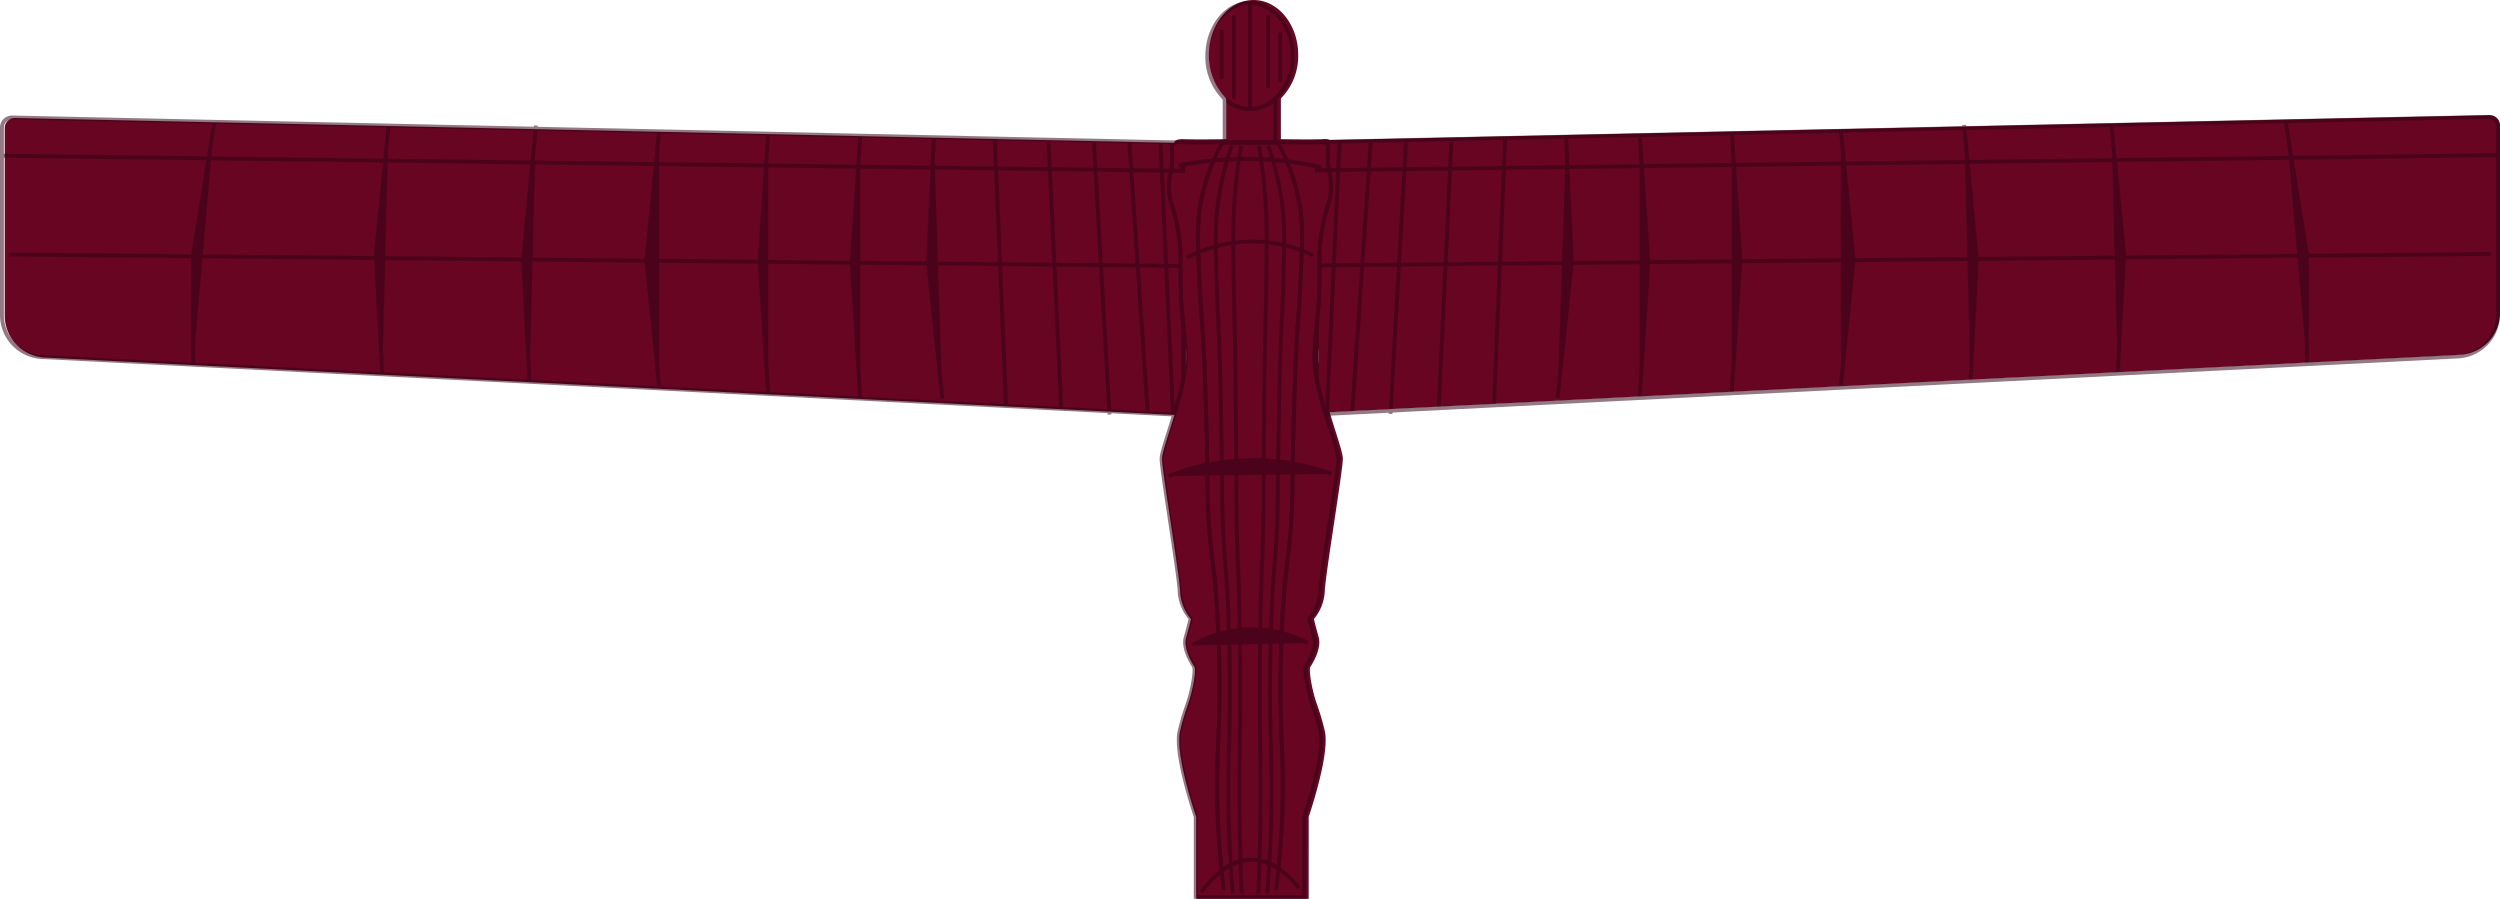 <svg xmlns="http://www.w3.org/2000/svg" width="661.039" height="237.68" viewBox="0 0 661.039 237.68">
  <g id="Group_114" data-name="Group 114" transform="translate(-579.81 -600.513)">
    <g id="Group_30" data-name="Group 30" transform="translate(581.059 600.513)">
      <g id="Group_29" data-name="Group 29">
        <path id="Path_145" data-name="Path 145" d="M3738.059,6440.873v49.561a11.14,11.14,0,0,1-10.574,11.126l-39.982,2.029-50,2.539-38.943,1.979-63.1,3.2-24.355,1.237-38.545,1.959-14.606.741-12.7.645-10.159.516-6.707.34a2.341,2.341,0,0,1-.338-.021c-.879-2.934-1.74-6.072-2.318-9.041v-14.87c.291-2.731.5-4.646.663-9.653.081-2.52.075-4.269.063-5.688a42.966,42.966,0,0,1,.732-9.726c1.2-7.176,3.19-8.106,1.862-14.749-.048-.242-.09-.479-.127-.707-1.015-6.05,1.311-7.526-2.53-7.4-.213.007-.434.014-.663.019v-.061l6-.128,43.813-.938,16.1-.345,19.463-.419,24.355-.522,28.84-.617,32.653-.7,38.859-.835,46.066-.987,53.523-1.147A2.663,2.663,0,0,1,3738.059,6440.873Z" transform="translate(-3078.27 -6407.753)" fill="#680522"/>
        <path id="Path_146" data-name="Path 146" d="M3432.9,6493.318v14.868c-.589,3.021-1.47,6.222-2.367,9.2a2.59,2.59,0,0,1-.29.015l-6.708-.34-10.159-.516-12.7-.645-14.606-.743-38.547-1.958-24.354-1.238-63.1-3.205-38.941-1.977-50-2.542-39.982-2.03a11.138,11.138,0,0,1-10.575-11.124v-49.563a2.664,2.664,0,0,1,2.656-2.657l53.524,1.149,46.066.987,38.859.832,32.653.7,53.194,1.14,19.464.418,16.1.346,43.813.938,3.974.084c-1.866.367-.279,2.242-1.193,7.486-.031.181-.067.366-.1.554-1.328,6.643.665,7.573,1.862,14.75a43.434,43.434,0,0,1,.733,9.877c-.012,1.392-.014,3.105.063,5.536C3432.4,6488.671,3432.612,6490.585,3432.9,6493.318Z" transform="translate(-3120.57 -6407.662)" fill="#680522"/>
        <g id="Group_18" data-name="Group 18" transform="translate(308.707 36.798)">
          <path id="Path_147" data-name="Path 147" d="M3430.794,6451.68v-1.067c-2.38-.5-5.034-.963-7.934-1.311q-1.79-.217-3.7-.368-1.52-.119-3.119-.19c-.851-.035-1.72-.06-2.6-.073q-1.645-.023-3.223.011t-3.088.122q-1.882.1-3.65.277c-2.936.283-5.623.687-8.027,1.14v1.612l-3.215-.042c.914-5.244-.673-7.12,1.193-7.487a6.239,6.239,0,0,1,1.36-.065c3.985.134,10.9-.008,10.9-.008h.731v.142h13.418v-.142h.731s6.192.125,10.234.026c.228,0,.448-.011.661-.019,3.841-.127,1.517,1.348,2.53,7.4Z" transform="translate(-3391.62 -6443.716)" fill="#680522"/>
          <path id="Path_148" data-name="Path 148" d="M3396.035,6452.416l-4.341-.056.1-.6a20.684,20.684,0,0,0,.253-5.024c-.073-1.446-.131-2.588,1.347-2.878a6.616,6.616,0,0,1,1.478-.074c3.925.131,10.8-.008,10.868-.009H3407v.141h12.391v-.141h1.245c.072,0,6.236.125,10.221.026q.342-.007.658-.017a3.189,3.189,0,0,1,2.408.527c.512.52.474,1.279.416,2.425a20.807,20.807,0,0,0,.23,4.875l.1.591-4.313.057v-1.169c-2.467-.509-4.983-.919-7.481-1.219-1.214-.146-2.452-.269-3.682-.365-1.024-.08-2.067-.144-3.1-.189-.84-.035-1.711-.059-2.588-.073-1.066-.015-2.144-.012-3.2.011-1,.021-2.035.062-3.07.122-1.227.066-2.448.159-3.63.275-2.54.245-5.083.6-7.562,1.056Zm-3.129-1.069,2.1.028v-1.517l.419-.079c2.643-.5,5.358-.885,8.073-1.146,1.2-.117,2.431-.211,3.671-.279,1.047-.059,2.092-.1,3.106-.122,1.073-.023,2.164-.026,3.24-.011.887.014,1.767.038,2.618.073,1.047.047,2.1.11,3.138.192,1.243.1,2.5.221,3.724.369,2.665.32,5.35.763,7.978,1.319l.408.085v.963l2.08-.027a22.337,22.337,0,0,1-.151-4.506c.041-.812.074-1.453-.122-1.652-.262-.266-1.3-.23-1.642-.219-.215.006-.438.014-.668.017-4.006.1-10.193-.025-10.254-.026h-.206v.143H3405.97v-.143h-.216c-.058,0-6.959.142-10.912.009a5.761,5.761,0,0,0-1.243.054c-.537.106-.6.213-.519,1.817A22.192,22.192,0,0,1,3392.906,6451.347Z" transform="translate(-3391.694 -6443.779)" fill="#680522"/>
        </g>
        <g id="Group_19" data-name="Group 19" transform="translate(315.938 41.23)">
          <path id="Path_149" data-name="Path 149" d="M3425.936,6472.373c-.075,2.486-.207,5.388-.367,8.9-.35,7.638-.684,9.16-1.153,18.46-.11,2.215-.262,5.489-.522,14.5-.186,6.429-.293,11.013-.352,14.419-.175,9.371-.026,9.836-.383,15.247-.749,11.433-1.565,11.775-2.3,24.94-.065,1.146-.147,2.721-.229,4.651-.134,3.219-.263,7.422-.3,12.271-.068,10.356.352,16.314.525,21.866a213.4,213.4,0,0,1-1.048,28.147,15.433,15.433,0,0,0-2.438-1.342,12.5,12.5,0,0,0-2.6-.806,11.054,11.054,0,0,0-2.976-.159,11.2,11.2,0,0,0-2.059.366,13.27,13.27,0,0,0-2.574,1.011,16.551,16.551,0,0,0-2.4,1.528,213.29,213.29,0,0,1-1.109-28.745c.172-5.552.593-11.509.523-21.866-.033-4.708-.155-8.8-.282-11.983-.086-2.061-.173-3.736-.241-4.939-.74-13.165-1.557-13.507-2.3-24.94-.352-5.357-.213-5.867-.377-14.97-.062-3.435-.166-8.093-.358-14.7-.261-9.014-.411-12.288-.521-14.5-.47-9.3-.8-10.822-1.153-18.46-.152-3.3-.277-6.065-.353-8.447a61.816,61.816,0,0,1,.353-11.33,53.745,53.745,0,0,1,3.669-12.958q1.766-.172,3.65-.277,1.509-.086,3.088-.122t3.224-.011c.882.013,1.751.038,2.6.073q1.6.07,3.119.19,1.913.149,3.7.368a53.639,53.639,0,0,1,3.577,12.736A60.241,60.241,0,0,1,3425.936,6472.373Z" transform="translate(-3397.982 -6447.609)" fill="#680522"/>
          <path id="Path_150" data-name="Path 150" d="M3404.4,6637.4l-.094-.91a216.005,216.005,0,0,1-1.111-28.812c.044-1.423.1-2.873.168-4.409.191-4.566.407-9.741.356-17.437-.028-3.99-.124-8.015-.283-11.967-.092-2.2-.182-3.9-.24-4.93-.4-7.037-.82-10.458-1.231-13.765-.356-2.876-.725-5.852-1.073-11.172-.238-3.616-.252-5-.286-8.346-.017-1.634-.037-3.667-.091-6.647-.076-4.232-.194-9.038-.359-14.69-.279-9.632-.437-12.795-.523-14.494-.234-4.665-.432-7.314-.623-9.876-.184-2.457-.355-4.777-.531-8.585v-.034c-.148-3.243-.276-6.043-.351-8.421a62.791,62.791,0,0,1,.357-11.422,54.619,54.619,0,0,1,3.705-13.082l.118-.282.305-.029c1.2-.117,2.432-.211,3.672-.279,1.047-.059,2.092-.1,3.106-.122,1.073-.022,2.164-.026,3.24-.011.887.014,1.767.037,2.618.072,1.047.047,2.1.11,3.138.192,1.243.1,2.5.221,3.724.369l.3.036.115.277a54.419,54.419,0,0,1,3.611,12.858,61.718,61.718,0,0,1,.374,10.966c-.073,2.4-.2,5.253-.352,8.552l-.016.359c-.174,3.808-.348,6.128-.531,8.585-.19,2.562-.387,5.211-.623,9.877-.085,1.7-.242,4.861-.521,14.493-.169,5.85-.285,10.564-.353,14.413-.058,3.162-.081,5.276-.1,6.976-.033,3.226-.049,4.7-.286,8.295-.348,5.32-.717,8.3-1.073,11.172-.411,3.307-.835,6.728-1.23,13.765-.084,1.5-.161,3.065-.228,4.644-.168,4.011-.269,8.133-.3,12.253-.051,7.7.164,12.871.355,17.438.064,1.536.124,2.986.168,4.409a215.632,215.632,0,0,1-1.05,28.213l-.085.853-.712-.477a15.063,15.063,0,0,0-2.358-1.3,11.831,11.831,0,0,0-2.488-.771,10.6,10.6,0,0,0-2.836-.153,10.843,10.843,0,0,0-1.967.35,12.871,12.871,0,0,0-2.475.973,16.168,16.168,0,0,0-2.328,1.48Zm-1.381-188.317a53.576,53.576,0,0,0-3.517,12.553,62,62,0,0,0-.346,11.236c.075,2.37.2,5.168.35,8.406l0,.034c.173,3.792.346,6.106.528,8.556.192,2.567.388,5.223.625,9.9.117,2.356.264,5.617.523,14.515.165,5.657.282,10.466.359,14.7.053,2.984.074,5.021.091,6.656.034,3.323.048,4.7.283,8.288.347,5.291.714,8.25,1.069,11.113.412,3.323.839,6.761,1.236,13.833.059,1.036.149,2.735.242,4.945.159,3.963.255,8,.283,12,.051,7.724-.165,12.912-.356,17.489-.064,1.533-.124,2.981-.169,4.4a214.255,214.255,0,0,0,1.017,27.791,16.433,16.433,0,0,1,1.747-1.047,13.783,13.783,0,0,1,2.675-1.051,11.78,11.78,0,0,1,2.153-.382,11.6,11.6,0,0,1,3.112.166,13,13,0,0,1,2.7.839,15.5,15.5,0,0,1,1.807.934,214.2,214.2,0,0,0,.962-27.25c-.043-1.416-.1-2.864-.168-4.4-.191-4.577-.408-9.766-.356-17.488.028-4.131.129-8.265.3-12.289.067-1.583.145-3.149.229-4.657.4-7.072.823-10.51,1.236-13.833.355-2.863.723-5.822,1.069-11.113.234-3.569.25-4.937.284-8.239.017-1.7.039-3.816.1-6.981.068-3.854.183-8.572.353-14.426.257-8.9.4-12.158.522-14.515.236-4.679.434-7.334.625-9.9.182-2.449.354-4.764.527-8.556l.017-.359c.149-3.293.278-6.139.351-8.536h0a59.285,59.285,0,0,0-.362-10.782,53.385,53.385,0,0,0-3.428-12.338c-1.118-.132-2.254-.241-3.384-.33-1.024-.08-2.067-.144-3.1-.189-.84-.035-1.711-.059-2.588-.072-1.066-.016-2.144-.012-3.2.011-1,.021-2.035.062-3.07.121C3405.225,6448.9,3404.108,6448.985,3403.022,6449.087Z" transform="translate(-3398.045 -6447.671)" fill="#680522"/>
        </g>
        <g id="Group_20" data-name="Group 20" transform="translate(322.982 24.64)">
          <path id="Path_151" data-name="Path 151" d="M3418.1,6434.129v11.644h-13.418v-11.644a9.581,9.581,0,0,0,13.418,0Z" transform="translate(-3404.169 -6432.958)" fill="#680522"/>
          <path id="Path_152" data-name="Path 152" d="M3418.68,6446.43h-14.448V6433.1l.862.791a9.071,9.071,0,0,0,12.724,0l.862-.791Zm-13.419-1.03h12.391v-10.028a9.987,9.987,0,0,1-12.391,0Z" transform="translate(-3404.232 -6433.102)" fill="#680522"/>
        </g>
        <g id="Group_27" data-name="Group 27" transform="translate(318.398)">
          <g id="Group_21" data-name="Group 21">
            <path id="Path_153" data-name="Path 153" d="M3423.246,6425.93a15.313,15.313,0,0,1-4.585,11.279,9.581,9.581,0,0,1-13.418,0,15.31,15.31,0,0,1-4.584-11.279c0-7.741,5.055-14.016,11.294-14.016S3423.246,6418.189,3423.246,6425.93Z" transform="translate(-3400.144 -6411.399)" fill="#680522"/>
            <path id="Path_154" data-name="Path 154" d="M3412.015,6440.525a10.354,10.354,0,0,1-7.057-2.875,15.949,15.949,0,0,1-4.751-11.658c0-8.012,5.3-14.531,11.809-14.531s11.808,6.519,11.808,14.531a15.945,15.945,0,0,1-4.75,11.657A10.352,10.352,0,0,1,3412.015,6440.525Zm0-28.035c-5.945,0-10.781,6.056-10.781,13.5a14.909,14.909,0,0,0,4.418,10.9,9.071,9.071,0,0,0,12.724,0,14.9,14.9,0,0,0,4.418-10.9C3422.794,6418.547,3417.958,6412.491,3412.015,6412.491Z" transform="translate(-3400.206 -6411.461)" fill="#680522"/>
          </g>
          <g id="Group_22" data-name="Group 22" transform="translate(7.042 3.836)">
            <line id="Line_1" data-name="Line 1" y2="21.974" transform="translate(0.514)" fill="#680522"/>
            <rect id="Rectangle_8" data-name="Rectangle 8" width="1.029" height="21.974" fill="#680522"/>
          </g>
          <g id="Group_23" data-name="Group 23" transform="translate(11.294 0.514)">
            <line id="Line_2" data-name="Line 2" y2="28.036" transform="translate(0.514)" fill="#680522"/>
            <rect id="Rectangle_9" data-name="Rectangle 9" width="1.029" height="28.036" transform="translate(0 0.001)" fill="#680522"/>
          </g>
          <g id="Group_24" data-name="Group 24" transform="translate(16.077 3.836)">
            <line id="Line_3" data-name="Line 3" y2="19.134" transform="translate(0.514)" fill="#680522"/>
            <rect id="Rectangle_10" data-name="Rectangle 10" width="1.029" height="19.134" fill="#680522"/>
          </g>
          <g id="Group_25" data-name="Group 25" transform="translate(19.266 8.354)">
            <line id="Line_4" data-name="Line 4" y2="13.021" transform="translate(0.514)" fill="#680522"/>
            <rect id="Rectangle_11" data-name="Rectangle 11" width="1.029" height="13.021" fill="#680522"/>
          </g>
          <g id="Group_26" data-name="Group 26" transform="translate(3.826 7.55)">
            <line id="Line_5" data-name="Line 5" y2="13.021" transform="translate(0.514)" fill="#680522"/>
            <rect id="Rectangle_12" data-name="Rectangle 12" width="1.029" height="13.022" fill="#680522"/>
          </g>
        </g>
        <g id="Group_28" data-name="Group 28" transform="translate(306.025 41.836)">
          <path id="Path_155" data-name="Path 155" d="M3431.777,6599.611c1.463,5.979-4.25,22.588-4.25,22.588v21.26h-28.7V6622.2s-5.713-16.609-4.25-22.588,2.125-6.643,2.922-9.833,1.328-6.643.8-7.44-2.922-4.651-2.126-7.442,1.329-5.05,1.329-5.05a11.859,11.859,0,0,1-2.922-7.175c-.133-4.252-4.784-32.022-4.784-35.077,0-1.5,1.7-6.236,3.345-11.72.9-2.977,1.778-6.179,2.366-9.2a29.507,29.507,0,0,0,.666-7.516c-.261-3.491-.479-5.592-.666-7.353-.289-2.731-.5-4.647-.661-9.654-.077-2.43-.075-4.144-.064-5.536a43.4,43.4,0,0,0-.733-9.877c-1.2-7.177-3.19-8.107-1.862-14.75.038-.188.073-.372.1-.553l3.217.042v-1.611c2.4-.454,5.092-.857,8.027-1.141a53.813,53.813,0,0,0-3.671,12.958,61.84,61.84,0,0,0-.352,11.331c.075,2.382.2,5.145.352,8.448.35,7.637.684,9.16,1.153,18.459.11,2.215.262,5.489.522,14.5.192,6.6.3,11.261.359,14.7.164,9.1.024,9.612.377,14.97.748,11.433,1.564,11.777,2.3,24.941.069,1.2.156,2.877.241,4.938.128,3.179.25,7.275.283,11.983.069,10.356-.352,16.314-.525,21.866a213.619,213.619,0,0,0,1.109,28.744,16.514,16.514,0,0,1,2.4-1.527,13.291,13.291,0,0,1,2.575-1.013,11.362,11.362,0,0,1,2.058-.365,11.033,11.033,0,0,1,2.975.16,12.436,12.436,0,0,1,2.6.806,15.394,15.394,0,0,1,2.44,1.341,213.136,213.136,0,0,0,1.046-28.146c-.172-5.552-.593-11.51-.524-21.866.033-4.849.161-9.052.3-12.271.082-1.931.164-3.5.228-4.65.74-13.165,1.556-13.509,2.3-24.941.356-5.411.208-5.875.384-15.247.059-3.406.165-7.99.352-14.419.261-9.015.411-12.288.522-14.5.469-9.3.8-10.822,1.152-18.459.16-3.516.293-6.419.368-8.9a60.1,60.1,0,0,0-.368-10.875,53.56,53.56,0,0,0-3.576-12.736c2.9.347,5.554.807,7.934,1.31v1.067l3.191-.042c.038.228.08.464.129.706,1.328,6.643-.664,7.573-1.862,14.75a42.94,42.94,0,0,0-.733,9.727c.011,1.419.018,3.168-.064,5.687-.162,5.007-.372,6.923-.661,9.654-.187,1.761-.405,3.862-.667,7.353a29.524,29.524,0,0,0,.667,7.516c.577,2.968,1.438,6.107,2.317,9.041,1.665,5.551,3.394,10.364,3.394,11.878,0,3.054-4.651,30.824-4.784,35.077a11.859,11.859,0,0,1-2.922,7.175s.531,2.26,1.327,5.05-1.593,6.645-2.125,7.442,0,4.25.8,7.44S3430.316,6593.633,3431.777,6599.611Z" transform="translate(-3389.277 -6448.132)" fill="#680522"/>
          <path id="Path_156" data-name="Path 156" d="M3428.1,6644.046h-29.73v-21.688c-.484-1.417-5.681-16.9-4.236-22.8a63.571,63.571,0,0,1,1.945-6.649c.35-1.011.652-1.883.978-3.186,1.044-4.181,1.136-6.628.868-7.031-.519-.777-3.063-4.815-2.192-7.868.63-2.206,1.1-4.1,1.26-4.768a12.31,12.31,0,0,1-2.874-7.3c-.067-2.147-1.315-10.461-2.522-18.5-1.164-7.746-2.261-15.062-2.261-16.59,0-1.133.808-3.692,1.927-7.233.444-1.408.948-3,1.438-4.634,1.1-3.667,1.853-6.574,2.355-9.151a28.939,28.939,0,0,0,.658-7.378c-.266-3.565-.487-5.657-.665-7.339l-.016-.15c-.283-2.675-.49-4.607-.649-9.541-.076-2.4-.075-4.088-.064-5.558l.006-.668a41.392,41.392,0,0,0-.731-9.12,44.33,44.33,0,0,0-1.339-5.622,16.137,16.137,0,0,1-.521-9.314c.036-.184.072-.362.1-.539l.074-.434,3.135.042v-1.517l.418-.078c2.644-.5,5.359-.885,8.073-1.147l.858-.083-.335.794a53.617,53.617,0,0,0-3.635,12.836,61.87,61.87,0,0,0-.346,11.236c.075,2.371.2,5.168.35,8.406l0,.035c.173,3.792.345,6.106.529,8.556.19,2.567.388,5.224.624,9.9.118,2.358.265,5.618.524,14.515.164,5.657.282,10.465.359,14.7.053,2.984.074,5.02.091,6.656.034,3.324.048,4.7.284,8.288.346,5.291.714,8.25,1.069,11.113.412,3.323.839,6.761,1.236,13.833.059,1.036.149,2.736.242,4.946.159,3.962.255,8,.283,12,.051,7.722-.165,12.911-.356,17.488-.064,1.533-.124,2.981-.168,4.4a214.208,214.208,0,0,0,1.017,27.792,16.862,16.862,0,0,1,1.746-1.047,13.919,13.919,0,0,1,2.676-1.051,11.849,11.849,0,0,1,2.152-.381,11.568,11.568,0,0,1,3.113.166,13.035,13.035,0,0,1,2.7.839,15.569,15.569,0,0,1,1.807.933,214.193,214.193,0,0,0,.962-27.25c-.044-1.416-.1-2.864-.168-4.4-.191-4.577-.407-9.766-.356-17.488.029-4.131.129-8.266.3-12.289.067-1.584.144-3.15.228-4.658.4-7.072.824-10.51,1.237-13.833.355-2.863.722-5.822,1.069-11.113.235-3.57.249-4.936.282-8.238.018-1.7.04-3.818.1-6.983.067-3.852.183-8.571.352-14.425.258-8.9.405-12.157.523-14.515.237-4.677.434-7.333.625-9.9.182-2.45.355-4.763.529-8.556l.017-.359c.149-3.294.278-6.14.351-8.536a59.363,59.363,0,0,0-.362-10.782,53.492,53.492,0,0,0-3.543-12.617l-.339-.813.875.1c2.667.32,5.351.763,7.979,1.318l.407.085v.963l3.114-.041.072.436c.036.224.077.453.125.689a16.138,16.138,0,0,1-.52,9.314,44.324,44.324,0,0,0-1.339,5.622,41.413,41.413,0,0,0-.731,9.129l.006.507c.011,1.455.017,3.215-.065,5.709-.158,4.934-.365,6.866-.648,9.541l-.016.15c-.178,1.682-.4,3.773-.665,7.339a28.939,28.939,0,0,0,.658,7.378c.491,2.524,1.224,5.381,2.306,8.992.5,1.677,1.02,3.314,1.477,4.76,1.125,3.558,1.938,6.131,1.938,7.266,0,1.528-1.1,8.845-2.261,16.59-1.207,8.041-2.455,16.355-2.522,18.5a12.309,12.309,0,0,1-2.874,7.3c.163.669.63,2.562,1.26,4.768.871,3.051-1.673,7.09-2.192,7.868-.269.4-.176,2.85.868,7.031.325,1.3.627,2.175.978,3.186a63.527,63.527,0,0,1,1.945,6.649h0c1.444,5.9-3.751,21.379-4.236,22.8Zm-28.7-1.03h27.674v-20.831l.027-.082c.057-.164,5.648-16.534,4.237-22.3h0a62.924,62.924,0,0,0-1.917-6.557c-.358-1.034-.667-1.926-1-3.273-.488-1.955-1.537-6.633-.726-7.851.292-.436,2.822-4.342,2.059-7.015-.792-2.769-1.329-5.051-1.335-5.074l-.063-.271.192-.2a11.443,11.443,0,0,0,2.781-6.835c.068-2.208,1.322-10.553,2.533-18.623,1.106-7.368,2.25-14.986,2.25-16.438a41.256,41.256,0,0,0-1.89-6.957c-.458-1.448-.977-3.09-1.483-4.775-1.09-3.644-1.832-6.531-2.329-9.09a29.529,29.529,0,0,1-.674-7.653c.268-3.58.5-5.769.667-7.369l.016-.151c.282-2.653.486-4.57.643-9.465.081-2.476.075-4.223.065-5.667l-.006-.507a42.16,42.16,0,0,1,.745-9.308,45.043,45.043,0,0,1,1.366-5.742,15.128,15.128,0,0,0,.5-8.822c-.02-.1-.038-.192-.056-.287l-3.275.042v-1.17c-2.182-.45-4.4-.822-6.612-1.109a54.315,54.315,0,0,1,3.278,12.042,61.672,61.672,0,0,1,.374,10.964c-.073,2.405-.2,5.254-.352,8.553l-.016.358c-.174,3.807-.348,6.128-.531,8.585-.19,2.562-.388,5.211-.623,9.877-.085,1.7-.243,4.861-.522,14.493-.168,5.85-.285,10.565-.352,14.414-.059,3.162-.081,5.276-.1,6.975-.033,3.226-.049,4.7-.286,8.294-.348,5.321-.717,8.3-1.073,11.172-.411,3.308-.835,6.728-1.231,13.765-.083,1.5-.16,3.065-.228,4.643-.167,4.012-.268,8.133-.3,12.253-.05,7.7.165,12.872.356,17.438.064,1.536.124,2.986.168,4.409a215.678,215.678,0,0,1-1.05,28.213l-.086.852-.711-.475a15.007,15.007,0,0,0-2.358-1.3,11.971,11.971,0,0,0-2.489-.772,10.575,10.575,0,0,0-2.836-.152,10.89,10.89,0,0,0-1.965.349,12.9,12.9,0,0,0-2.475.973,16.139,16.139,0,0,0-2.328,1.48l-.728.552-.094-.909a216.014,216.014,0,0,1-1.111-28.813c.044-1.422.1-2.873.168-4.409.191-4.566.406-9.741.355-17.438-.027-3.99-.123-8.015-.282-11.965-.092-2.2-.182-3.9-.241-4.931-.4-7.038-.819-10.457-1.23-13.765-.356-2.876-.725-5.851-1.073-11.172-.238-3.616-.252-5-.286-8.345-.017-1.634-.038-3.667-.092-6.649-.077-4.232-.194-9.037-.358-14.69-.28-9.632-.437-12.793-.522-14.494-.236-4.665-.433-7.314-.623-9.876-.183-2.458-.356-4.778-.531-8.585v-.034c-.148-3.243-.275-6.042-.351-8.42a62.758,62.758,0,0,1,.357-11.422,54.491,54.491,0,0,1,3.375-12.283c-2.254.239-4.507.565-6.708.969v1.706l-3.3-.043-.026.134a15.128,15.128,0,0,0,.5,8.822,45.254,45.254,0,0,1,1.366,5.742,42.237,42.237,0,0,1,.746,9.3l-.007.667c-.011,1.458-.011,3.137.063,5.516.158,4.9.362,6.812.643,9.465l.016.151c.17,1.6.4,3.789.668,7.369a29.519,29.519,0,0,1-.674,7.653c-.509,2.611-1.265,5.55-2.38,9.25-.492,1.638-1,3.237-1.443,4.648a41.027,41.027,0,0,0-1.88,6.923c0,1.452,1.145,9.07,2.25,16.438,1.211,8.07,2.465,16.415,2.533,18.623a11.454,11.454,0,0,0,2.781,6.836l.191.2-.062.271c-.006.023-.543,2.3-1.335,5.074-.763,2.672,1.767,6.579,2.059,7.015.811,1.218-.238,5.9-.726,7.851-.336,1.347-.646,2.24-1,3.273a63.112,63.112,0,0,0-1.917,6.557c-1.411,5.765,4.181,22.134,4.238,22.3l.027.082Z" transform="translate(-3389.339 -6448.204)" fill="#680522"/>
        </g>
      </g>
      <path id="Path_157" data-name="Path 157" d="M3431.317,6599.758c1.463,5.979-4.25,22.588-4.25,22.588v21.26h-28.7v-21.26s-5.713-16.609-4.25-22.588,2.125-6.643,2.922-9.833,1.329-6.643.8-7.44-2.922-4.651-2.125-7.441,1.328-5.05,1.328-5.05a11.861,11.861,0,0,1-2.922-7.175c-.133-4.253-4.784-32.022-4.784-35.077,0-1.5,1.7-6.236,3.345-11.72.9-2.978,1.778-6.178,2.366-9.2a29.566,29.566,0,0,0,.667-7.515c-.262-3.491-.48-5.592-.667-7.353-.289-2.732-.5-4.646-.662-9.654-.077-2.431-.075-4.144-.064-5.536a43.431,43.431,0,0,0-.733-9.878c-1.2-7.176-3.189-8.107-1.862-14.75.038-.187.073-.372.1-.553l3.215.042v-1.611c2.4-.454,5.092-.857,8.027-1.141a53.8,53.8,0,0,0-3.671,12.958,61.862,61.862,0,0,0-.352,11.331c.075,2.382.2,5.144.352,8.446.351,7.638.684,9.16,1.154,18.46.111,2.216.262,5.489.522,14.5.192,6.6.3,11.26.359,14.7.164,9.1.025,9.612.377,14.969.748,11.433,1.564,11.777,2.3,24.94.068,1.2.155,2.879.24,4.94.129,3.179.251,7.275.283,11.982.07,10.357-.352,16.314-.524,21.866a213.291,213.291,0,0,0,1.109,28.744,16.566,16.566,0,0,1,2.4-1.528,13.345,13.345,0,0,1,2.574-1.011,11.328,11.328,0,0,1,2.059-.365,10.993,10.993,0,0,1,2.975.16,12.411,12.411,0,0,1,2.6.806,15.378,15.378,0,0,1,2.44,1.341,213.388,213.388,0,0,0,1.048-28.146c-.173-5.552-.594-11.509-.525-21.866.033-4.848.162-9.052.3-12.271.082-1.93.164-3.5.229-4.652.739-13.163,1.555-13.507,2.3-24.94.356-5.411.208-5.875.384-15.246.059-3.407.166-7.991.352-14.419.261-9.015.411-12.289.522-14.5.469-9.3.8-10.822,1.153-18.46.16-3.515.292-6.417.367-8.9a60.2,60.2,0,0,0-.367-10.874,53.613,53.613,0,0,0-3.577-12.737c2.9.348,5.554.807,7.934,1.311v1.067l3.191-.042c.038.227.08.464.128.705,1.328,6.643-.664,7.574-1.861,14.75a42.961,42.961,0,0,0-.733,9.727c.011,1.419.018,3.168-.064,5.687-.162,5.008-.372,6.922-.661,9.654-.187,1.761-.406,3.862-.666,7.353a29.5,29.5,0,0,0,.666,7.515c.577,2.97,1.438,6.107,2.317,9.041,1.665,5.552,3.394,10.365,3.394,11.879,0,3.055-4.651,30.824-4.784,35.077a11.86,11.86,0,0,1-2.922,7.175s.532,2.26,1.329,5.05-1.594,6.645-2.126,7.441,0,4.251.8,7.44S3429.856,6593.779,3431.317,6599.758Z" transform="translate(-3083.315 -6406.275)" fill="#680522" opacity="0.24"/>
    </g>
    <g id="Group_96" data-name="Group 96" transform="translate(579.81 600.783)" opacity="0.53">
      <g id="Group_63" data-name="Group 63" transform="translate(0 30.125)">
        <g id="Group_46" data-name="Group 46" transform="translate(0 0.151)">
          <g id="Group_31" data-name="Group 31">
            <path id="Path_158" data-name="Path 158" d="M3430.18,6518.124h-.026l-299.1-15.191a11.648,11.648,0,0,1-11.063-11.638v-49.564a3.175,3.175,0,0,1,3.171-3.169l53.536,1.149,170.772,3.66,35.568.763,43.813.939,8.725.185-4.664.918c-.536.106-.6.214-.518,1.817a21.9,21.9,0,0,1-.268,5.254c-.031.185-.067.373-.106.566a15.123,15.123,0,0,0,.5,8.822,45.233,45.233,0,0,1,1.366,5.742,42.252,42.252,0,0,1,.746,9.3l-.007.667c-.011,1.458-.011,3.137.064,5.515.158,4.9.362,6.813.643,9.465l.019.206v14.918l-.009.049c-.509,2.611-1.265,5.55-2.38,9.25l-.1.323-.336.039A3.013,3.013,0,0,1,3430.18,6518.124Zm-307.029-78.537a2.142,2.142,0,0,0-2.13,2.142v49.564a10.617,10.617,0,0,0,10.086,10.609l39.984,2.031,50,2.541,38.943,1.977,87.453,4.443,38.547,1.957,44.053,2.238c1.04-3.477,1.752-6.266,2.239-8.746v-14.792l-.013-.124c-.284-2.674-.49-4.606-.649-9.54-.076-2.4-.075-4.088-.064-5.558l.006-.668a41.368,41.368,0,0,0-.731-9.119,44.267,44.267,0,0,0-1.339-5.623,16.137,16.137,0,0,1-.52-9.313c.037-.184.072-.363.1-.54a20.729,20.729,0,0,0,.254-5.025,5.51,5.51,0,0,1,.1-1.888l-2.635-.056-59.917-1.285-19.465-.417-170.772-3.659Z" transform="translate(-3119.991 -6438.559)" fill="#320116"/>
          </g>
          <g id="Group_32" data-name="Group 32" transform="translate(2.383 36.226)">
            <path id="Path_159" data-name="Path 159" d="M3431.82,6473.862l-3.755-.038-7.54-.073-9.716-.1-12.3-.122-14.371-.139-19-.187-20.226-.2-24.312-.237-29.984-.295-32.565-.318-38.914-.383-48.362-.474-48.685-.476" transform="translate(-3122.083 -6470.313)" fill="#320116"/>
            <path id="Path_160" data-name="Path 160" d="M3431.815,6474.438l-212.686-2.085-48.362-.474-48.685-.476.01-1.029,48.685.476,48.362.474,38.914.383,86.861.85,39.226.384,47.685.468Z" transform="translate(-3122.083 -6470.375)" fill="#320116"/>
          </g>
          <g id="Group_33" data-name="Group 33" transform="translate(0.508 10.111)">
            <path id="Path_161" data-name="Path 161" d="M3429.558,6451.861l-2.43-.031-8.087-.1-9.448-.119-12.062-.155-14.231-.184-16.8-.214-19.655-.255-24.368-.312-29.125-.374-32.649-.418-38.932-.5-46.7-.6-54.63-.7" transform="translate(-3120.437 -6447.377)" fill="#320116"/>
            <path id="Path_162" data-name="Path 162" d="M3429.552,6452.438l-309.115-3.969.013-1.029,140.259,1.8,86.142,1.1,19.655.254,63.058.809Z" transform="translate(-3120.438 -6447.439)" fill="#320116"/>
          </g>
          <g id="Group_34" data-name="Group 34" transform="translate(50.558 1.581)">
            <path id="Path_163" data-name="Path 163" d="M3170.468,6440.02l-5.623,35.078v29.148" transform="translate(-3164.332 -6439.938)" fill="#320116"/>
            <path id="Path_164" data-name="Path 164" d="M3165.422,6504.256h-1.029v-29.19l.006-.041,5.623-35.078,1.016.163-5.616,35.038Z" transform="translate(-3164.394 -6439.947)" fill="#320116"/>
          </g>
          <g id="Group_35" data-name="Group 35" transform="translate(98.867 2.599)">
            <path id="Path_165" data-name="Path 165" d="M3210.653,6440.887l-3.379,34.091,1.689,31.688" transform="translate(-3206.759 -6440.836)" fill="#320116"/>
            <path id="Path_166" data-name="Path 166" d="M3208.513,6506.7l-1.691-31.727,0-.039,3.378-34.091,1.024.1-3.375,34.052,1.687,31.65Z" transform="translate(-3206.822 -6440.842)" fill="#320116"/>
          </g>
          <g id="Group_36" data-name="Group 36" transform="translate(137.814 2.601)">
            <path id="Path_167" data-name="Path 167" d="M3244.851,6440.887l-3.371,35.612,1.686,32.146" transform="translate(-3240.965 -6440.838)" fill="#320116"/>
            <path id="Path_168" data-name="Path 168" d="M3242.715,6508.676l-1.687-32.183,0-.037,3.371-35.612,1.024.1-3.367,35.574,1.683,32.108Z" transform="translate(-3241.028 -6440.844)" fill="#320116"/>
          </g>
          <g id="Group_37" data-name="Group 37" transform="translate(170.397 4.132)">
            <path id="Path_169" data-name="Path 169" d="M3273.457,6442.233l-3.36,34.209,3.36,33.1" transform="translate(-3269.58 -6442.183)" fill="#320116"/>
            <path id="Path_170" data-name="Path 170" d="M3273.008,6509.6l-3.365-33.148,3.365-34.261,1.024.1-3.355,34.158,3.355,33.047Z" transform="translate(-3269.643 -6442.188)" fill="#320116"/>
          </g>
          <g id="Group_38" data-name="Group 38" transform="translate(200.356 4.766)">
            <path id="Path_171" data-name="Path 171" d="M3298.649,6442.775l-2.241,33.461,2.241,35.35" transform="translate(-3295.892 -6442.741)" fill="#320116"/>
            <path id="Path_172" data-name="Path 172" d="M3298.2,6511.624l-2.243-35.384,0-.034,2.241-33.46,1.026.069-2.239,33.427,2.239,35.316Z" transform="translate(-3295.955 -6442.746)" fill="#320116"/>
          </g>
          <g id="Group_39" data-name="Group 39" transform="translate(224.695 5.288)">
            <path id="Path_173" data-name="Path 173" d="M3320.041,6443.234l-2.257,33.6,2.257,35.925" transform="translate(-3317.269 -6443.199)" fill="#320116"/>
            <path id="Path_174" data-name="Path 174" d="M3319.59,6512.8l-2.259-35.958,0-.034,2.257-33.6,1.026.069-2.255,33.567,2.255,35.892Z" transform="translate(-3317.331 -6443.204)" fill="#320116"/>
          </g>
          <g id="Group_40" data-name="Group 40" transform="translate(244.919 5.717)">
            <path id="Path_175" data-name="Path 175" d="M3337.043,6443.6l-1.5,33.381,3.746,35.727" transform="translate(-3335.031 -6443.577)" fill="#320116"/>
            <path id="Path_176" data-name="Path 176" d="M3338.844,6512.766l-3.75-35.765v-.038l1.5-33.382,1.028.046-1.5,33.344,3.742,35.688Z" transform="translate(-3335.094 -6443.581)" fill="#320116"/>
          </g>
          <g id="Group_41" data-name="Group 41" transform="translate(262.523 6.063)">
            <line id="Line_6" data-name="Line 6" x2="2.978" y2="70.721" transform="translate(0.514 0.022)" fill="#320116"/>
            <rect id="Rectangle_13" data-name="Rectangle 13" width="1.029" height="70.784" transform="matrix(0.999, -0.042, 0.042, 0.999, 0, 0.043)" fill="#320116"/>
          </g>
          <g id="Group_42" data-name="Group 42" transform="translate(276.755 7.129)">
            <line id="Line_7" data-name="Line 7" x2="3.352" y2="70.395" transform="translate(0.513 0.024)" fill="#320116"/>
            <rect id="Rectangle_14" data-name="Rectangle 14" width="1.029" height="70.475" transform="translate(0 0.049) rotate(-2.726)" fill="#320116"/>
          </g>
          <g id="Group_43" data-name="Group 43" transform="translate(288.739 7.124)">
            <line id="Line_8" data-name="Line 8" x2="4.119" y2="71.897" transform="translate(0.513 0.029)" fill="#320116"/>
            <rect id="Rectangle_15" data-name="Rectangle 15" width="1.029" height="72.015" transform="translate(0 0.059) rotate(-3.279)" fill="#320116"/>
          </g>
          <g id="Group_44" data-name="Group 44" transform="translate(298.102 7.118)">
            <line id="Line_9" data-name="Line 9" x2="4.867" y2="71.556" transform="translate(0.513 0.035)" fill="#320116"/>
            <rect id="Rectangle_16" data-name="Rectangle 16" width="1.029" height="71.722" transform="matrix(0.998, -0.068, 0.068, 0.998, 0, 0.07)" fill="#320116"/>
          </g>
          <g id="Group_45" data-name="Group 45" transform="translate(306.334 7.001)">
            <line id="Line_10" data-name="Line 10" x2="3.341" y2="72.026" transform="translate(0.514 0.024)" fill="#320116"/>
            <rect id="Rectangle_17" data-name="Rectangle 17" width="1.029" height="72.103" transform="matrix(0.999, -0.046, 0.046, 0.999, 0, 0.048)" fill="#320116"/>
          </g>
        </g>
        <g id="Group_62" data-name="Group 62" transform="translate(347.679)">
          <g id="Group_47" data-name="Group 47">
            <path id="Path_177" data-name="Path 177" d="M3428.527,6517.99h-.012a2.961,2.961,0,0,1-.41-.028l-.327-.046-.1-.316c-1.091-3.644-1.832-6.531-2.33-9.09l-.009-.1v-14.9l.018-.178c.282-2.652.486-4.569.643-9.465.081-2.475.075-4.223.065-5.667l-.006-.507a42.187,42.187,0,0,1,.744-9.308,45.053,45.053,0,0,1,1.367-5.742,15.129,15.129,0,0,0,.5-8.822c-.05-.247-.093-.49-.132-.724a21.925,21.925,0,0,1-.241-5.094c.041-.813.073-1.454-.122-1.652-.262-.268-1.3-.232-1.642-.221-.216.007-.44.014-.67.018l-.524.011v-1.087l310.177-6.65a3.176,3.176,0,0,1,3.181,3.17v49.562a11.646,11.646,0,0,1-11.062,11.639l-89.983,4.569-38.942,1.979-63.1,3.2Zm-2.155-9.627c.476,2.431,1.174,5.172,2.193,8.6l299.023-15.187a10.62,10.62,0,0,0,10.087-10.612V6441.6a2.145,2.145,0,0,0-2.142-2.142l-99.579,2.134-38.859.834-85.848,1.84-35.568.763-46.5,1a4.618,4.618,0,0,1,.148,2.037,20.739,20.739,0,0,0,.23,4.875c.036.225.077.454.125.69a16.14,16.14,0,0,1-.52,9.314,44.219,44.219,0,0,0-1.339,5.623,41.386,41.386,0,0,0-.731,9.128l.006.507c.011,1.455.016,3.216-.065,5.709-.159,4.934-.364,6.866-.648,9.54l-.014.124Z" transform="translate(-3425.343 -6438.427)" fill="#320116"/>
          </g>
          <g id="Group_48" data-name="Group 48" transform="translate(1.235 36.224)">
            <path id="Path_178" data-name="Path 178" d="M3426.432,6473.73l3.754-.038,7.54-.073,9.716-.1,12.3-.122,14.371-.14,19-.188,20.226-.2,24.313-.239,29.984-.295,32.565-.318,38.914-.381,48.362-.474,48.685-.479" transform="translate(-3426.427 -6470.178)" fill="#320116"/>
            <path id="Path_179" data-name="Path 179" d="M3426.438,6474.307l-.01-1.029,309.732-3.037.01,1.029-48.685.478-149.824,1.468-24.312.239-20.226.2-19,.188Z" transform="translate(-3426.428 -6470.241)" fill="#320116"/>
          </g>
          <g id="Group_49" data-name="Group 49" transform="translate(3.7 10.112)">
            <path id="Path_180" data-name="Path 180" d="M3428.6,6451.727l2.455-.031,8.086-.1,9.448-.119,12.062-.155,14.232-.184,16.8-.215,19.655-.252,24.368-.314,29.125-.372,32.649-.42,38.932-.5,46.7-.6,54.631-.7" transform="translate(-3428.592 -6447.246)" fill="#320116"/>
            <path id="Path_181" data-name="Path 181" d="M3428.605,6452.3l-.013-1.028,207.811-2.666,101.328-1.3.013,1.028-101.328,1.3-38.931.5-32.649.42-29.125.372-44.023.567Z" transform="translate(-3428.592 -6447.308)" fill="#320116"/>
          </g>
          <g id="Group_50" data-name="Group 50" transform="translate(256.157 1.579)">
            <path id="Path_182" data-name="Path 182" d="M3650.762,6439.886l5.622,35.078v29.148" transform="translate(-3650.254 -6439.805)" fill="#320116"/>
            <path id="Path_183" data-name="Path 183" d="M3656.96,6504.122h-1.029v-29.107l-5.616-35.038,1.016-.163,5.629,35.118Z" transform="translate(-3650.315 -6439.814)" fill="#320116"/>
          </g>
          <g id="Group_51" data-name="Group 51" transform="translate(210.087 2.597)">
            <path id="Path_184" data-name="Path 184" d="M3610.3,6440.753l3.378,34.091-1.689,31.688" transform="translate(-3609.792 -6440.702)" fill="#320116"/>
            <path id="Path_185" data-name="Path 185" d="M3612.569,6506.565l-1.027-.055,1.687-31.65-3.375-34.052,1.023-.1,3.382,34.13,0,.039Z" transform="translate(-3609.854 -6440.708)" fill="#320116"/>
          </g>
          <g id="Group_52" data-name="Group 52" transform="translate(171.147 2.6)">
            <path id="Path_186" data-name="Path 186" d="M3576.1,6440.753l3.371,35.612-1.685,32.146" transform="translate(-3575.592 -6440.705)" fill="#320116"/>
            <path id="Path_187" data-name="Path 187" d="M3578.366,6508.542l-1.027-.053,1.683-32.107-3.367-35.575,1.024-.1,3.374,35.649,0,.037Z" transform="translate(-3575.655 -6440.71)" fill="#320116"/>
          </g>
          <g id="Group_53" data-name="Group 53" transform="translate(138.575 4.131)">
            <path id="Path_188" data-name="Path 188" d="M3547.5,6442.1l3.36,34.208-3.36,33.1" transform="translate(-3546.986 -6442.048)" fill="#320116"/>
            <path id="Path_189" data-name="Path 189" d="M3548.071,6509.464l-1.023-.1,3.354-33.047-3.355-34.158,1.023-.1,3.365,34.261-.005.051Z" transform="translate(-3547.048 -6442.055)" fill="#320116"/>
          </g>
          <g id="Group_54" data-name="Group 54" transform="translate(109.735 4.765)">
            <path id="Path_190" data-name="Path 190" d="M3522.169,6442.642l2.241,33.46-2.241,35.35" transform="translate(-3521.656 -6442.607)" fill="#320116"/>
            <path id="Path_191" data-name="Path 191" d="M3522.745,6511.49l-1.027-.065,2.239-35.317-2.239-33.427,1.026-.068,2.243,33.494,0,.034Z" transform="translate(-3521.718 -6442.612)" fill="#320116"/>
          </g>
          <g id="Group_55" data-name="Group 55" transform="translate(85.379 5.287)">
            <path id="Path_192" data-name="Path 192" d="M3500.779,6443.1l2.257,33.6-2.257,35.925" transform="translate(-3500.266 -6443.066)" fill="#320116"/>
            <path id="Path_193" data-name="Path 193" d="M3501.355,6512.663l-1.027-.064,2.255-35.892-2.255-33.567,1.026-.069,2.26,33.634,0,.033Z" transform="translate(-3500.328 -6443.071)" fill="#320116"/>
          </g>
          <g id="Group_56" data-name="Group 56" transform="translate(63.667 5.716)">
            <path id="Path_194" data-name="Path 194" d="M3483.958,6443.467l1.5,33.382-3.746,35.727" transform="translate(-3481.197 -6443.444)" fill="#320116"/>
            <path id="Path_195" data-name="Path 195" d="M3482.282,6512.632l-1.023-.107,3.742-35.688-1.5-33.343,1.028-.046,1.5,33.419Z" transform="translate(-3481.26 -6443.447)" fill="#320116"/>
          </g>
          <g id="Group_57" data-name="Group 57" transform="translate(46.835 6.062)">
            <line id="Line_11" data-name="Line 11" x1="2.978" y2="70.721" transform="translate(0.511 0.022)" fill="#320116"/>
            <rect id="Rectangle_18" data-name="Rectangle 18" width="70.784" height="1.029" transform="translate(0 70.721) rotate(-87.594)" fill="#320116"/>
          </g>
          <g id="Group_58" data-name="Group 58" transform="translate(32.222 7.127)">
            <line id="Line_12" data-name="Line 12" x1="3.352" y2="70.395" transform="translate(0.518 0.024)" fill="#320116"/>
            <rect id="Rectangle_19" data-name="Rectangle 19" width="70.475" height="1.029" transform="translate(0 70.395) rotate(-87.268)" fill="#320116"/>
          </g>
          <g id="Group_59" data-name="Group 59" transform="translate(19.473 7.122)">
            <line id="Line_13" data-name="Line 13" x1="4.119" y2="71.897" transform="translate(0.515 0.029)" fill="#320116"/>
            <rect id="Rectangle_20" data-name="Rectangle 20" width="72.015" height="1.029" transform="matrix(0.057, -0.998, 0.998, 0.057, 0, 71.897)" fill="#320116"/>
          </g>
          <g id="Group_60" data-name="Group 60" transform="translate(9.368 7.116)">
            <line id="Line_14" data-name="Line 14" x1="4.867" y2="71.556" transform="translate(0.51 0.036)" fill="#320116"/>
            <rect id="Rectangle_21" data-name="Rectangle 21" width="71.722" height="1.029" transform="matrix(0.068, -0.998, 0.998, 0.068, 0, 71.557)" fill="#320116"/>
          </g>
          <g id="Group_61" data-name="Group 61" transform="translate(2.659 6.999)">
            <line id="Line_15" data-name="Line 15" x1="3.341" y2="72.026" transform="translate(0.512 0.024)" fill="#320116"/>
            <rect id="Rectangle_22" data-name="Rectangle 22" width="72.103" height="1.029" transform="translate(0 72.026) rotate(-87.347)" fill="#320116"/>
          </g>
        </g>
      </g>
      <g id="Group_95" data-name="Group 95" transform="translate(306.621)">
        <g id="Group_81" data-name="Group 81">
          <g id="Group_64" data-name="Group 64" transform="translate(0 41.566)">
            <path id="Path_196" data-name="Path 196" d="M3428.047,6644.317h-29.73v-21.689c-.484-1.417-5.68-16.895-4.236-22.8a63.623,63.623,0,0,1,1.945-6.649c.349-1.01.652-1.883.978-3.186,1.044-4.181,1.136-6.628.868-7.03-.519-.779-3.063-4.817-2.192-7.869.63-2.206,1.1-4.1,1.261-4.768a12.305,12.305,0,0,1-2.874-7.3c-.067-2.147-1.315-10.461-2.522-18.5-1.164-7.747-2.261-15.062-2.261-16.591,0-1.133.808-3.692,1.928-7.233.444-1.408.948-3,1.438-4.634,1.1-3.666,1.853-6.574,2.354-9.151a28.971,28.971,0,0,0,.658-7.378c-.267-3.565-.487-5.657-.665-7.339l-.016-.15c-.284-2.674-.49-4.606-.649-9.54-.076-2.4-.075-4.088-.064-5.558l.006-.668a41.368,41.368,0,0,0-.731-9.119,44.267,44.267,0,0,0-1.339-5.623,16.137,16.137,0,0,1-.52-9.313c.037-.184.072-.363.1-.54l.074-.432,3.136.041v-1.518l.418-.078c2.643-.5,5.359-.885,8.073-1.147l.858-.083-.334.794a53.577,53.577,0,0,0-3.636,12.836,61.87,61.87,0,0,0-.346,11.236c.075,2.371.2,5.168.349,8.406l0,.034c.173,3.793.345,6.106.528,8.556.19,2.568.388,5.224.624,9.9.118,2.358.265,5.618.523,14.515.165,5.657.282,10.466.36,14.7.054,2.984.074,5.02.091,6.656.034,3.325.048,4.7.284,8.289.346,5.291.714,8.251,1.069,11.113.412,3.323.838,6.761,1.235,13.833.059,1.036.149,2.736.243,4.946.159,3.962.255,8,.283,12,.052,7.722-.165,12.911-.356,17.488-.064,1.534-.125,2.981-.168,4.4a214.21,214.21,0,0,0,1.017,27.792,16.653,16.653,0,0,1,1.745-1.046,13.924,13.924,0,0,1,2.676-1.052,11.85,11.85,0,0,1,2.152-.381,11.572,11.572,0,0,1,3.113.167,12.98,12.98,0,0,1,2.7.838,15.668,15.668,0,0,1,1.807.933,214.193,214.193,0,0,0,.962-27.25c-.044-1.416-.1-2.863-.168-4.4-.191-4.577-.407-9.766-.356-17.488.028-4.131.129-8.266.3-12.289.067-1.583.144-3.15.228-4.657.4-7.073.824-10.511,1.237-13.834.355-2.861.722-5.822,1.069-11.113.235-3.57.25-4.936.282-8.238.018-1.7.04-3.818.1-6.983.067-3.852.183-8.57.352-14.425.259-8.9.405-12.157.523-14.514.237-4.679.434-7.334.625-9.9.182-2.45.355-4.763.528-8.556l.016-.358c.15-3.294.279-6.14.352-8.536a59.379,59.379,0,0,0-.362-10.782,53.472,53.472,0,0,0-3.543-12.616l-.339-.814.874.1c2.667.32,5.352.764,7.979,1.318l.408.087v.961l3.114-.041.072.437c.036.223.077.452.125.688a16.14,16.14,0,0,1-.52,9.314,44.219,44.219,0,0,0-1.339,5.623,41.386,41.386,0,0,0-.731,9.128l.006.507c.011,1.455.016,3.216-.065,5.709-.159,4.934-.364,6.866-.648,9.54l-.016.15c-.178,1.682-.4,3.773-.665,7.339a28.928,28.928,0,0,0,.658,7.378c.49,2.524,1.224,5.381,2.305,8.992.5,1.677,1.02,3.314,1.477,4.76,1.125,3.559,1.938,6.13,1.938,7.266,0,1.529-1.1,8.845-2.261,16.591-1.207,8.04-2.456,16.354-2.522,18.5a12.309,12.309,0,0,1-2.874,7.3c.163.67.63,2.562,1.26,4.768.871,3.052-1.673,7.09-2.192,7.869-.269.4-.177,2.849.868,7.03.326,1.3.627,2.176.978,3.186a63.685,63.685,0,0,1,1.945,6.649h0c1.443,5.9-3.752,21.379-4.236,22.8Zm-28.7-1.028h27.674v-20.832l.027-.081c.057-.166,5.647-16.535,4.237-22.3h0a62.742,62.742,0,0,0-1.917-6.558c-.357-1.034-.667-1.926-1-3.273-.489-1.955-1.537-6.633-.727-7.85.292-.437,2.822-4.344,2.059-7.016-.791-2.769-1.329-5.05-1.334-5.072l-.064-.272.192-.2a11.44,11.44,0,0,0,2.78-6.835c.068-2.208,1.322-10.553,2.534-18.622,1.105-7.369,2.25-14.988,2.25-16.439a41.247,41.247,0,0,0-1.89-6.957c-.458-1.448-.977-3.09-1.482-4.775-1.091-3.644-1.832-6.531-2.33-9.09a29.52,29.52,0,0,1-.674-7.651c.267-3.581.5-5.771.667-7.37l.016-.151c.282-2.652.486-4.569.643-9.465.081-2.475.075-4.223.065-5.667l-.006-.507a42.187,42.187,0,0,1,.744-9.308,45.053,45.053,0,0,1,1.367-5.742,15.129,15.129,0,0,0,.5-8.822c-.019-.1-.037-.192-.056-.287l-3.274.042v-1.17c-2.182-.45-4.4-.822-6.612-1.109a54.316,54.316,0,0,1,3.278,12.042,61.765,61.765,0,0,1,.373,10.964c-.073,2.405-.2,5.254-.352,8.553l-.016.358c-.174,3.807-.347,6.129-.531,8.585-.19,2.562-.388,5.211-.623,9.877-.085,1.7-.244,4.861-.523,14.493-.168,5.85-.285,10.565-.352,14.414-.059,3.163-.081,5.276-.1,6.975-.034,3.226-.049,4.7-.286,8.3-.348,5.319-.717,8.294-1.074,11.17-.411,3.308-.834,6.727-1.231,13.765-.083,1.5-.161,3.065-.228,4.645-.167,4.01-.268,8.133-.3,12.251-.05,7.7.165,12.872.356,17.438.063,1.536.124,2.987.168,4.409a215.744,215.744,0,0,1-1.05,28.214l-.085.851-.712-.475a14.98,14.98,0,0,0-2.358-1.3,11.912,11.912,0,0,0-2.489-.773,10.513,10.513,0,0,0-2.836-.151,10.762,10.762,0,0,0-1.965.348,12.839,12.839,0,0,0-2.475.974,16.131,16.131,0,0,0-2.328,1.479l-.728.552-.094-.908a216.071,216.071,0,0,1-1.111-28.814c.044-1.421.1-2.873.168-4.409.191-4.566.406-9.74.355-17.438-.028-3.99-.123-8.015-.282-11.966-.092-2.2-.182-3.9-.241-4.929-.4-7.039-.819-10.458-1.23-13.766-.356-2.876-.725-5.851-1.074-11.172-.238-3.615-.251-5-.286-8.345-.017-1.634-.038-3.667-.092-6.647-.076-4.233-.194-9.039-.359-14.691-.279-9.632-.436-12.793-.521-14.493-.236-4.666-.433-7.315-.623-9.877-.183-2.457-.356-4.778-.531-8.585v-.033c-.148-3.243-.275-6.043-.351-8.421a62.762,62.762,0,0,1,.357-11.421,54.508,54.508,0,0,1,3.375-12.285c-2.255.239-4.507.564-6.709.969v1.706l-3.3-.043-.026.134a15.123,15.123,0,0,0,.5,8.822,45.233,45.233,0,0,1,1.366,5.742,42.252,42.252,0,0,1,.746,9.3l-.007.667c-.011,1.458-.011,3.137.064,5.515.158,4.9.362,6.813.643,9.465l.016.151c.17,1.6.4,3.789.668,7.37a29.519,29.519,0,0,1-.674,7.651c-.509,2.611-1.265,5.55-2.38,9.25-.492,1.638-1,3.237-1.443,4.647a41.032,41.032,0,0,0-1.88,6.923c0,1.451,1.144,9.07,2.25,16.439,1.211,8.069,2.465,16.415,2.533,18.622a11.453,11.453,0,0,0,2.781,6.836l.191.2-.063.271c-.006.022-.543,2.3-1.334,5.072-.764,2.672,1.767,6.579,2.058,7.016.811,1.216-.238,5.895-.726,7.85-.337,1.347-.646,2.24-1,3.273a63.037,63.037,0,0,0-1.917,6.558c-1.411,5.764,4.181,22.133,4.238,22.3l.028.081Z" transform="translate(-3389.283 -6448.475)" fill="#320116"/>
          </g>
          <g id="Group_65" data-name="Group 65" transform="translate(2.398 36.797)">
            <path id="Path_197" data-name="Path 197" d="M3395.73,6452.924l-4.341-.058.1-.594a20.722,20.722,0,0,0,.254-5.024c-.074-1.446-.132-2.587,1.347-2.879a6.7,6.7,0,0,1,1.478-.074c3.925.132,10.8-.006,10.868-.009h1.254v.143h12.391v-.143h1.246c.072,0,6.236.125,10.22.027.229,0,.449-.012.659-.019a3.2,3.2,0,0,1,2.408.527c.512.521.474,1.278.416,2.426a20.749,20.749,0,0,0,.23,4.874l.1.592-4.313.057v-1.17c-2.468-.509-4.982-.919-7.481-1.218-1.213-.146-2.453-.27-3.682-.365-1.023-.08-2.066-.145-3.1-.189-.84-.034-1.711-.06-2.588-.073-1.066-.015-2.144-.01-3.205.012-1,.021-2.034.062-3.069.122-1.228.065-2.448.159-3.63.273-2.542.245-5.083.6-7.563,1.056Zm-3.128-1.07,2.1.028v-1.518l.418-.078c2.643-.5,5.359-.886,8.073-1.147,1.2-.117,2.432-.211,3.672-.277,1.046-.061,2.092-.1,3.1-.123,1.074-.023,2.163-.026,3.242-.012.886.015,1.767.039,2.618.074,1.046.046,2.1.11,3.137.191,1.245.1,2.5.221,3.726.37,2.665.318,5.35.763,7.978,1.317l.408.087v.961l2.08-.026a22.13,22.13,0,0,1-.151-4.5c.041-.812.073-1.454-.122-1.651-.262-.267-1.3-.232-1.642-.222-.215.007-.44.014-.669.019-4,.1-10.192-.025-10.253-.026h-.206v.142h-14.448v-.142h-.216c-.06,0-6.959.14-10.913.008a5.887,5.887,0,0,0-1.244.055c-.538.106-.6.215-.52,1.817A22.138,22.138,0,0,1,3392.6,6451.854Z" transform="translate(-3391.389 -6444.286)" fill="#320116"/>
          </g>
          <g id="Group_66" data-name="Group 66" transform="translate(16.675 36.796)">
            <path id="Path_198" data-name="Path 198" d="M3417.8,6444.738v.142H3404.38v-.142l6.71.009Z" transform="translate(-3403.866 -6444.223)" fill="#320116"/>
            <path id="Path_199" data-name="Path 199" d="M3418.376,6445.457h-14.448v-1.171l7.224.009,7.223-.009Z" transform="translate(-3403.928 -6444.286)" fill="#320116"/>
          </g>
          <g id="Group_67" data-name="Group 67" transform="translate(9.63 41.228)">
            <path id="Path_200" data-name="Path 200" d="M3404.1,6637.911,3404,6637a215.866,215.866,0,0,1-1.111-28.814c.044-1.421.1-2.873.168-4.409.191-4.566.406-9.74.355-17.438-.028-3.99-.123-8.015-.282-11.966-.092-2.2-.182-3.9-.241-4.929-.4-7.039-.819-10.458-1.23-13.766-.356-2.876-.725-5.851-1.074-11.172-.238-3.615-.251-5-.286-8.345-.017-1.634-.038-3.667-.092-6.647-.076-4.233-.194-9.039-.359-14.691-.279-9.632-.436-12.793-.521-14.493-.236-4.666-.433-7.315-.623-9.876-.183-2.458-.356-4.779-.531-8.586v-.033c-.148-3.243-.275-6.043-.351-8.421a62.762,62.762,0,0,1,.357-11.421,54.686,54.686,0,0,1,3.7-13.083l.119-.282.305-.03c1.2-.117,2.432-.211,3.672-.277,1.046-.061,2.092-.1,3.105-.124,1.073-.023,2.163-.026,3.241-.011.886.014,1.767.039,2.618.074,1.046.045,2.1.11,3.137.191,1.244.1,2.5.221,3.726.371l.3.035.116.277a54.566,54.566,0,0,1,3.611,12.86,61.672,61.672,0,0,1,.373,10.964c-.073,2.405-.2,5.254-.352,8.553l-.016.358c-.174,3.807-.347,6.129-.531,8.586-.19,2.561-.388,5.21-.623,9.876-.085,1.7-.244,4.861-.523,14.493-.168,5.85-.283,10.565-.352,14.414-.059,3.162-.081,5.276-.1,6.975-.034,3.226-.049,4.7-.286,8.3-.348,5.319-.717,8.294-1.074,11.17-.411,3.308-.834,6.727-1.231,13.765-.083,1.5-.161,3.065-.228,4.645-.167,4.01-.268,8.133-.3,12.251-.05,7.7.165,12.872.356,17.438.063,1.536.124,2.987.168,4.409a215.735,215.735,0,0,1-1.05,28.214l-.085.851-.712-.475a14.9,14.9,0,0,0-2.358-1.3,11.912,11.912,0,0,0-2.489-.773,10.516,10.516,0,0,0-2.836-.151,10.762,10.762,0,0,0-1.965.348,12.839,12.839,0,0,0-2.475.974,16.131,16.131,0,0,0-2.328,1.479Zm-1.381-188.317a53.567,53.567,0,0,0-3.517,12.553,61.87,61.87,0,0,0-.346,11.236c.075,2.371.2,5.168.349,8.406l0,.034c.173,3.793.345,6.106.528,8.556.19,2.568.388,5.224.624,9.9.118,2.358.265,5.618.523,14.515.165,5.657.282,10.466.36,14.7.054,2.984.074,5.02.091,6.656.034,3.325.048,4.7.284,8.289.346,5.291.714,8.251,1.069,11.113.412,3.323.838,6.761,1.235,13.833.059,1.036.149,2.736.243,4.946.159,3.962.255,8,.283,12,.052,7.722-.165,12.911-.356,17.488-.064,1.534-.125,2.981-.168,4.4a214.21,214.21,0,0,0,1.017,27.792,16.653,16.653,0,0,1,1.745-1.046,13.924,13.924,0,0,1,2.676-1.052,11.85,11.85,0,0,1,2.152-.381,11.572,11.572,0,0,1,3.113.167,12.98,12.98,0,0,1,2.7.838,15.668,15.668,0,0,1,1.807.933,214.193,214.193,0,0,0,.962-27.25c-.044-1.416-.1-2.863-.168-4.4-.191-4.577-.407-9.766-.356-17.488.028-4.131.129-8.266.3-12.289.067-1.583.144-3.15.228-4.657.4-7.073.824-10.511,1.237-13.834.355-2.861.722-5.822,1.069-11.113.235-3.57.248-4.936.282-8.238.018-1.7.04-3.818.1-6.983.067-3.852.183-8.57.352-14.425.259-8.9.405-12.157.523-14.514.237-4.679.434-7.334.625-9.9.182-2.45.355-4.763.528-8.556l.016-.358c.15-3.294.279-6.14.352-8.536h0a59.379,59.379,0,0,0-.362-10.782,53.418,53.418,0,0,0-3.429-12.339c-1.117-.131-2.254-.241-3.383-.329-1.024-.081-2.066-.145-3.1-.19-.84-.034-1.711-.059-2.588-.073-1.066-.014-2.144-.01-3.205.012-1,.022-2.034.062-3.069.122C3404.92,6449.409,3403.8,6449.492,3402.718,6449.594Z" transform="translate(-3397.74 -6448.178)" fill="#320116"/>
          </g>
          <g id="Group_68" data-name="Group 68" transform="translate(16.675 24.639)">
            <path id="Path_201" data-name="Path 201" d="M3418.376,6446.937h-14.448v-13.328l.862.791a9.073,9.073,0,0,0,12.724,0l.862-.791Zm-13.42-1.028h12.39V6435.88a9.985,9.985,0,0,1-12.39,0Z" transform="translate(-3403.928 -6433.609)" fill="#320116"/>
          </g>
          <g id="Group_75" data-name="Group 75" transform="translate(12.091)">
            <g id="Group_69" data-name="Group 69">
              <path id="Path_202" data-name="Path 202" d="M3411.709,6441.034a10.358,10.358,0,0,1-7.057-2.876,15.949,15.949,0,0,1-4.75-11.658c0-8.012,5.3-14.53,11.807-14.53s11.809,6.518,11.809,14.53a15.953,15.953,0,0,1-4.75,11.658A10.36,10.36,0,0,1,3411.709,6441.034Zm0-28.036c-5.943,0-10.779,6.057-10.779,13.5a14.9,14.9,0,0,0,4.418,10.9,9.073,9.073,0,0,0,12.724,0,14.908,14.908,0,0,0,4.418-10.9C3422.49,6419.055,3417.654,6413,3411.709,6413Z" transform="translate(-3399.902 -6411.97)" fill="#320116"/>
            </g>
            <g id="Group_70" data-name="Group 70" transform="translate(7.042 3.835)">
              <line id="Line_16" data-name="Line 16" y2="21.974" transform="translate(0.514)" fill="#320116"/>
              <rect id="Rectangle_23" data-name="Rectangle 23" width="1.029" height="21.974" fill="#320116"/>
            </g>
            <g id="Group_71" data-name="Group 71" transform="translate(11.294 0.514)">
              <line id="Line_17" data-name="Line 17" y2="28.036" transform="translate(0.514)" fill="#320116"/>
              <rect id="Rectangle_24" data-name="Rectangle 24" width="1.029" height="28.036" fill="#320116"/>
            </g>
            <g id="Group_72" data-name="Group 72" transform="translate(16.077 3.835)">
              <line id="Line_18" data-name="Line 18" y2="19.134" transform="translate(0.514)" fill="#320116"/>
              <rect id="Rectangle_25" data-name="Rectangle 25" width="1.029" height="19.134" fill="#320116"/>
            </g>
            <g id="Group_73" data-name="Group 73" transform="translate(19.266 8.353)">
              <line id="Line_19" data-name="Line 19" y2="13.021" transform="translate(0.514)" fill="#320116"/>
              <rect id="Rectangle_26" data-name="Rectangle 26" width="1.029" height="13.021" fill="#320116"/>
            </g>
            <g id="Group_74" data-name="Group 74" transform="translate(3.826 7.549)">
              <line id="Line_20" data-name="Line 20" y2="13.021" transform="translate(0.514)" fill="#320116"/>
              <rect id="Rectangle_27" data-name="Rectangle 27" width="1.029" height="13.022" fill="#320116"/>
            </g>
          </g>
          <g id="Group_76" data-name="Group 76" transform="translate(6.976 63.093)">
            <path id="Path_203" data-name="Path 203" d="M3395.887,6472.6l-.477-.912a37.739,37.739,0,0,1,33.829-.6l-.444.928a36.7,36.7,0,0,0-32.907.58Z" transform="translate(-3395.41 -6467.382)" fill="#320116"/>
          </g>
          <g id="Group_77" data-name="Group 77" transform="translate(2.161 120.855)">
            <path id="Path_204" data-name="Path 204" d="M3391.351,6522.812a59.344,59.344,0,0,1,20.785-4.23,60.21,60.21,0,0,1,22.3,3.642" transform="translate(-3391.157 -6518.048)" fill="#320116"/>
            <path id="Path_205" data-name="Path 205" d="M3391.567,6523.35l-.386-.952a61.254,61.254,0,0,1,43.461-.594l-.357.965a60.233,60.233,0,0,0-42.717.581Z" transform="translate(-3391.181 -6518.111)" fill="#320116"/>
          </g>
          <g id="Group_78" data-name="Group 78" transform="translate(8.319 165.605)">
            <path id="Path_206" data-name="Path 206" d="M3396.813,6562.114a31.717,31.717,0,0,1,30.65-.587" transform="translate(-3396.558 -6557.351)" fill="#320116"/>
            <path id="Path_207" data-name="Path 207" d="M3397.1,6562.623l-.509-.893a32.237,32.237,0,0,1,31.143-.6l-.476.913a31.212,31.212,0,0,0-30.159.578Z" transform="translate(-3396.589 -6557.414)" fill="#320116"/>
          </g>
          <g id="Group_79" data-name="Group 79" transform="translate(31.169 228.973)">
            <path id="Path_208" data-name="Path 208" d="M3422.284,6618.556a24.478,24.478,0,0,0-5.376-5.114" transform="translate(-3416.622 -6613.015)" fill="#320116"/>
            <path id="Path_209" data-name="Path 209" d="M3421.916,6618.928a23.6,23.6,0,0,0-5.259-5.006l.572-.854a24.632,24.632,0,0,1,5.494,5.221Z" transform="translate(-3416.657 -6613.067)" fill="#320116"/>
          </g>
          <g id="Group_80" data-name="Group 80" transform="translate(10.551 229.587)">
            <path id="Path_210" data-name="Path 210" d="M3398.915,6619.678a27.331,27.331,0,0,1,5.438-5.711" transform="translate(-3398.498 -6613.556)" fill="#320116"/>
            <path id="Path_211" data-name="Path 211" d="M3399.382,6620.031l-.833-.605a27.525,27.525,0,0,1,5.546-5.819l.618.822A26.435,26.435,0,0,0,3399.382,6620.031Z" transform="translate(-3398.549 -6613.606)" fill="#320116"/>
          </g>
        </g>
        <g id="Group_82" data-name="Group 82" transform="translate(41.467 43.19)">
          <path id="Path_212" data-name="Path 212" d="M3426.981,6450.6q-.582-.131-1.187-.259" transform="translate(-3425.689 -6449.84)" fill="#320116"/>
          <path id="Path_213" data-name="Path 213" d="M3426.879,6451.166q-.578-.132-1.177-.257l.211-1.007c.405.084.805.172,1.2.261Z" transform="translate(-3425.702 -6449.901)" fill="#320116"/>
        </g>
        <g id="Group_83" data-name="Group 83" transform="translate(4.938 42.796)">
          <path id="Path_214" data-name="Path 214" d="M3394.895,6450q-.6.116-1.186.232" transform="translate(-3393.608 -6449.494)" fill="#320116"/>
          <path id="Path_215" data-name="Path 215" d="M3393.822,6450.8l-.2-1.009c.388-.077.786-.156,1.19-.233l.194,1.01C3394.6,6450.643,3394.208,6450.72,3393.822,6450.8Z" transform="translate(-3393.62 -6449.556)" fill="#320116"/>
        </g>
        <g id="Group_88" data-name="Group 88" transform="translate(13.777 37.079)">
          <g id="Group_84" data-name="Group 84" transform="translate(2.117 192.867)">
            <path id="Path_216" data-name="Path 216" d="M3404.258,6618.955q-.319-2.561-.567-4.988" transform="translate(-3403.18 -6613.915)" fill="#320116"/>
            <path id="Path_217" data-name="Path 217" d="M3403.81,6619.024c-.207-1.667-.4-3.349-.568-5l1.024-.105c.168,1.642.358,3.317.564,4.977Z" transform="translate(-3403.242 -6613.921)" fill="#320116"/>
          </g>
          <g id="Group_85" data-name="Group 85">
            <path id="Path_218" data-name="Path 218" d="M3404.1,6444.747c-.888,1.669-1.65,3.285-2.3,4.841" transform="translate(-3401.325 -6444.505)" fill="#320116"/>
            <path id="Path_219" data-name="Path 219" d="M3402.332,6449.815l-.948-.4c.683-1.626,1.464-3.27,2.323-4.884l.907.483C3403.77,6446.6,3403,6448.218,3402.332,6449.815Z" transform="translate(-3401.383 -6444.534)" fill="#320116"/>
          </g>
          <g id="Group_86" data-name="Group 86" transform="translate(16.537 192.27)">
            <path id="Path_220" data-name="Path 220" d="M3416.985,6613.442q-.273,2.711-.628,5.585" transform="translate(-3415.845 -6613.391)" fill="#320116"/>
            <path id="Path_221" data-name="Path 221" d="M3416.928,6619.1l-1.021-.127c.231-1.845.442-3.719.627-5.572l1.023.1C3417.372,6615.361,3417.16,6617.245,3416.928,6619.1Z" transform="translate(-3415.907 -6613.397)" fill="#320116"/>
          </g>
          <g id="Group_87" data-name="Group 87" transform="translate(17.012)">
            <path id="Path_222" data-name="Path 222" d="M3419.119,6449.809c-.673-1.623-1.465-3.313-2.4-5.062" transform="translate(-3416.269 -6444.505)" fill="#320116"/>
            <path id="Path_223" data-name="Path 223" d="M3418.7,6450.035c-.691-1.667-1.489-3.355-2.374-5.018l.909-.483c.9,1.692,1.712,3.41,2.416,5.107Z" transform="translate(-3416.324 -6444.534)" fill="#320116"/>
          </g>
        </g>
        <g id="Group_91" data-name="Group 91" transform="translate(14.337 38.099)">
          <g id="Group_89" data-name="Group 89">
            <path id="Path_224" data-name="Path 224" d="M3406.368,6643.308a333.011,333.011,0,0,1-1.1-33.784c.028-1.421.068-2.873.11-4.41.126-4.565.268-9.741.233-17.442-.025-5.716-.141-11.4-.344-16.9-.261-7.048-.54-10.471-.81-13.782-.236-2.874-.478-5.844-.707-11.157-.155-3.6-.164-4.977-.187-8.3-.022-3.367-.059-9-.3-21.375-.163-8.521-.262-12-.344-14.5-.155-4.663-.285-7.312-.41-9.873-.121-2.458-.235-4.779-.349-8.587-.3-10.113-.457-15.189,0-19.844a77.31,77.31,0,0,1,3.955-17.919l.971.34a76.215,76.215,0,0,0-3.9,17.68c-.454,4.589-.3,9.642,0,19.711.114,3.8.227,6.116.347,8.567.125,2.567.255,5.22.41,9.89.083,2.5.182,5.984.345,14.511.237,12.38.274,18.02.3,21.389.022,3.313.031,4.684.186,8.265.228,5.293.47,8.254.7,11.118.271,3.322.551,6.758.813,13.827.2,5.512.319,11.21.345,16.938.034,7.716-.108,12.9-.234,17.476-.042,1.534-.082,2.984-.111,4.4a332.2,332.2,0,0,0,1.1,33.681Z" transform="translate(-3401.875 -6445.431)" fill="#320116"/>
          </g>
          <g id="Group_90" data-name="Group 90" transform="translate(13.606)">
            <path id="Path_225" data-name="Path 225" d="M3414.849,6643.308l-1.025-.083a332.415,332.415,0,0,0,1.1-33.681c-.03-1.417-.069-2.867-.111-4.4-.125-4.574-.268-9.76-.234-17.476.025-5.728.141-11.426.345-16.938.261-7.069.542-10.5.813-13.827.233-2.864.475-5.824.7-11.118.155-3.581.164-4.952.185-8.265.023-3.369.061-9.009.3-21.389.163-8.527.262-12.013.345-14.511.155-4.67.286-7.323.411-9.89.119-2.451.233-4.768.347-8.567.3-10.069.455-15.123,0-19.711a76.29,76.29,0,0,0-3.9-17.68l.97-.34a77.25,77.25,0,0,1,3.956,17.919c.459,4.654.306,9.73,0,19.844-.114,3.809-.228,6.129-.348,8.587-.125,2.561-.255,5.21-.41,9.873-.083,2.494-.182,5.976-.344,14.5-.237,12.373-.274,18.008-.3,21.375-.022,3.326-.031,4.7-.187,8.3-.229,5.313-.471,8.283-.706,11.157-.27,3.311-.55,6.734-.81,13.782-.2,5.5-.319,11.188-.345,16.9-.034,7.7.108,12.876.233,17.442.042,1.538.082,2.989.112,4.41A333.084,333.084,0,0,1,3414.849,6643.308Z" transform="translate(-3413.824 -6445.431)" fill="#320116"/>
          </g>
        </g>
        <g id="Group_94" data-name="Group 94" transform="translate(18.971 38.183)">
          <g id="Group_92" data-name="Group 92">
            <path id="Path_226" data-name="Path 226" d="M3408.136,6643.278c-.465-11.636-.646-22.994-.538-33.758.013-1.419.034-2.866.055-4.406.06-4.57.13-9.748.114-17.453-.013-5.72-.07-11.411-.168-16.913-.126-7.053-.263-10.48-.4-13.794-.115-2.871-.232-5.839-.345-11.146-.075-3.595-.08-4.97-.09-8.292-.011-3.368-.03-9-.145-21.38-.08-8.515-.129-12-.168-14.5-.075-4.664-.139-7.313-.2-9.875-.058-2.457-.114-4.777-.17-8.584-.148-10.1-.222-15.172,0-19.81a149.08,149.08,0,0,1,1.923-17.861l1.013.172a148.383,148.383,0,0,0-1.909,17.738c-.222,4.606-.147,9.666,0,19.747.056,3.8.112,6.12.169,8.573.062,2.564.125,5.216.2,9.885.041,2.5.089,5.989.169,14.507.115,12.379.133,18.017.145,21.386.01,3.317.015,4.689.091,8.274.112,5.3.229,8.262.343,11.127.133,3.319.27,6.75.4,13.816.1,5.507.156,11.2.168,16.929.017,7.713-.052,12.9-.114,17.468-.02,1.539-.04,2.984-.054,4.4-.107,10.748.074,22.088.539,33.707Z" transform="translate(-3405.944 -6445.504)" fill="#320116"/>
          </g>
          <g id="Group_93" data-name="Group 93" transform="translate(6.637)">
            <path id="Path_227" data-name="Path 227" d="M3412.8,6643.278l-1.028-.041c.463-11.619.645-22.959.538-33.707-.014-1.419-.033-2.865-.054-4.4-.062-4.572-.131-9.755-.114-17.468.011-5.726.068-11.422.168-16.929.127-7.065.264-10.5.4-13.816.115-2.866.232-5.83.344-11.127.075-3.585.08-4.958.091-8.274.01-3.369.028-9.007.145-21.386.078-8.518.128-12.007.168-14.507.075-4.668.139-7.321.2-9.885.059-2.454.114-4.772.169-8.573.148-10.081.222-15.141,0-19.747a148.332,148.332,0,0,0-1.911-17.738l1.015-.172a149.18,149.18,0,0,1,1.923,17.861c.223,4.638.149,9.708,0,19.81-.056,3.807-.112,6.127-.171,8.584-.06,2.562-.124,5.212-.2,9.875-.041,2.5-.089,5.986-.169,14.5-.115,12.375-.133,18.012-.145,21.38-.01,3.322-.015,4.7-.091,8.292-.112,5.307-.23,8.275-.344,11.146-.132,3.314-.269,6.741-.4,13.794-.1,5.5-.156,11.193-.168,16.913-.017,7.705.052,12.883.114,17.453.02,1.54.04,2.986.054,4.406C3413.447,6620.284,3413.266,6631.642,3412.8,6643.278Z" transform="translate(-3411.773 -6445.504)" fill="#320116"/>
          </g>
        </g>
      </g>
    </g>
  </g>
</svg>
